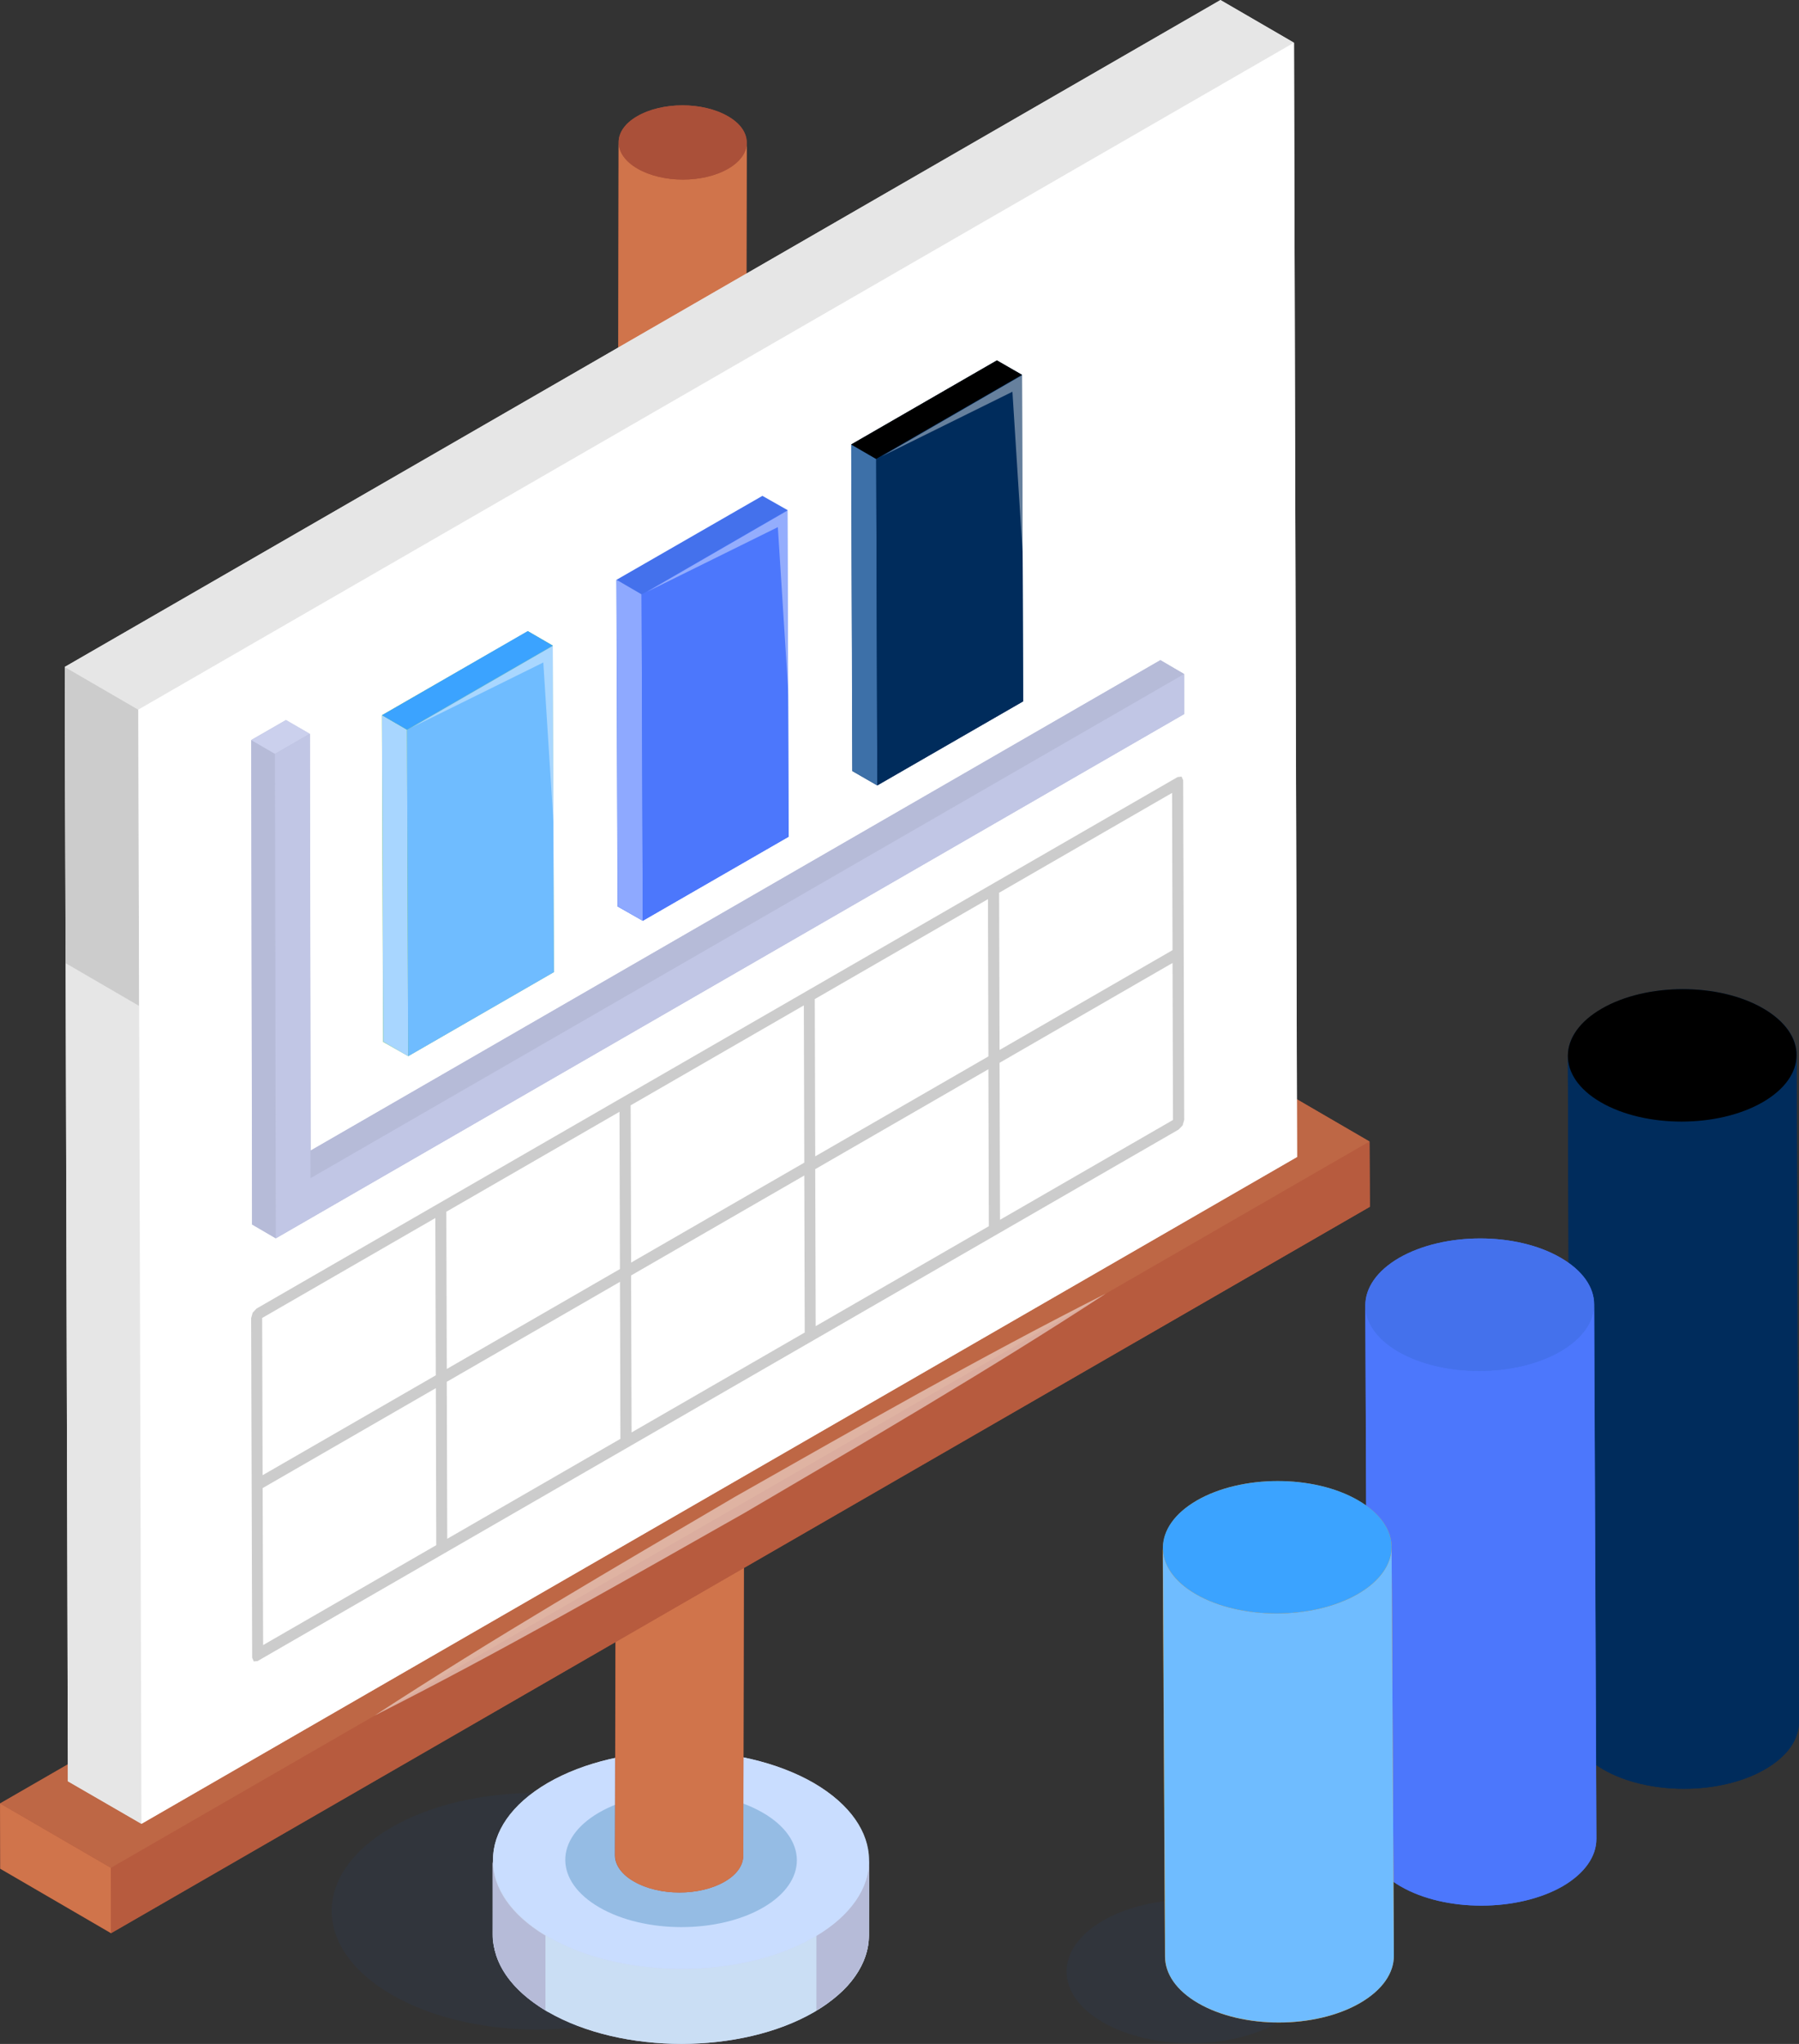 <svg width="228" height="259" viewBox="0 0 228 259" fill="none" xmlns="http://www.w3.org/2000/svg">
<rect x="0" y="0" width="228" height="259" fill="#333333" stroke="none"/>
<g clip-path="url(#clip0_879_2727)">
<path opacity="0.1" d="M86.183 231.588C96.329 237.437 96.38 246.937 86.305 252.786C76.23 258.636 59.829 258.636 49.684 252.786C39.538 246.937 39.487 237.437 49.562 231.588C59.637 225.739 76.038 225.739 86.183 231.588Z" fill="#24478F"/>
<path d="M110.127 235.756V245.262C110.127 247.449 109.225 249.584 107.415 251.629C106.749 252.345 105.943 253.055 105.035 253.72C104.562 254.097 104.037 254.436 103.468 254.768C103.372 254.864 103.276 254.909 103.18 254.96C93.905 260.33 78.834 260.33 69.469 254.96C69.328 254.915 69.232 254.819 69.136 254.768C68.663 254.481 68.234 254.199 67.851 253.912C65.286 252.109 63.616 250.012 62.906 247.832C62.765 247.404 62.669 246.976 62.573 246.547C62.477 246.074 62.433 245.595 62.433 245.122V235.763C62.433 235.903 62.433 235.999 62.477 236.14V235.667C62.477 232.151 64.806 228.635 69.418 225.924C78.687 220.555 93.764 220.555 103.129 225.924C107.907 228.724 110.229 232.368 110.082 236.038C110.082 235.948 110.114 235.852 110.114 235.756H110.127Z" fill="#CBD0ED"/>
<path d="M110.146 235.763L110.12 245.269C110.108 248.778 107.805 252.281 103.199 254.954C93.924 260.343 78.827 260.343 69.495 254.954C64.799 252.243 62.452 248.682 62.458 245.128L62.484 235.622C62.471 239.176 64.818 242.737 69.52 245.448C78.853 250.837 93.949 250.837 103.225 245.448C107.83 242.769 110.14 239.266 110.146 235.763Z" fill="#CADEF4"/>
<path d="M103.468 245.275V254.762C107.869 252.109 110.108 248.695 110.12 245.269L110.146 235.763C110.14 239.202 107.888 242.622 103.468 245.275Z" fill="#B6BBD8"/>
<path d="M69.129 245.275V254.762C64.728 252.109 62.49 248.695 62.477 245.269L62.451 235.763C62.458 239.202 64.709 242.622 69.129 245.275Z" fill="#B6BBD8"/>
<path d="M103.116 225.943C112.449 231.332 112.5 240.071 103.224 245.454C93.949 250.843 78.853 250.843 69.52 245.454C60.187 240.065 60.136 231.326 69.411 225.943C78.686 220.554 93.783 220.554 103.116 225.943Z" fill="#C9DDFF"/>
<path d="M96.661 229.69C102.412 233.007 102.437 238.39 96.732 241.708C91.019 245.026 81.725 245.026 75.974 241.708C70.223 238.39 70.198 233.007 75.904 229.69C81.616 226.372 90.91 226.372 96.661 229.69Z" fill="#95BCE4"/>
<path d="M94.621 18.066L94.192 235.136C94.192 236.325 93.431 237.514 91.864 238.416C88.678 240.27 83.542 240.27 80.356 238.416C78.738 237.514 77.932 236.274 77.932 235.092L78.405 18.021C78.405 16.832 79.166 15.643 80.733 14.742C83.919 12.888 89.056 12.888 92.241 14.742C93.86 15.643 94.621 16.832 94.621 18.066Z" fill="#AA5039"/>
<path d="M94.648 18.066L94.206 235.13C94.206 236.325 93.419 237.521 91.852 238.435C88.673 240.282 83.537 240.27 80.364 238.435C78.764 237.514 77.959 236.3 77.965 235.085L78.406 18.021C78.406 19.236 79.206 20.451 80.805 21.371C83.978 23.206 89.114 23.218 92.294 21.371C93.861 20.463 94.648 19.268 94.648 18.066Z" fill="#D0744B"/>
<path d="M92.257 14.723C95.43 16.557 95.449 19.543 92.295 21.378C89.116 23.225 83.979 23.212 80.807 21.378C77.634 19.543 77.589 16.57 80.768 14.723C83.922 12.888 89.084 12.888 92.257 14.723Z" fill="#AA5039"/>
<path d="M144.139 169.905L173.596 152.913L173.57 144.641L144.139 161.627V169.905Z" fill="#AA5039"/>
<path d="M173.602 152.926L14.073 244.975L0.045 236.798L0 228.533L159.529 136.484L173.557 144.66L173.602 152.926Z" fill="#B75B3E"/>
<path d="M0.013 228.526L0.032 236.792L14.073 244.949L14.054 236.683L0.013 228.526Z" fill="#D0744B"/>
<path d="M14.054 236.683L14.073 244.949L173.596 152.913L173.57 144.641L14.054 236.683Z" fill="#B75B3E"/>
<path d="M0.013 228.526L14.054 236.683L173.57 144.641L159.529 136.484L0.013 228.526Z" fill="#BE6745"/>
<path d="M164.378 146.61L17.924 231.096L8.604 225.726L8.323 122.043L8.227 84.499L154.681 0.013L164.001 5.427L164.378 146.61Z" fill="#E6E6E6"/>
<path d="M17.924 231.115L8.61 225.707L8.207 84.511L17.527 89.919L17.924 231.115Z" fill="#E6E6E6"/>
<path d="M17.63 127.464L8.316 122.049L8.207 84.511L17.527 89.919L17.63 127.464Z" fill="#CCCCCC"/>
<path d="M17.527 89.92L8.207 84.511L154.674 0L163.994 5.408L17.527 89.92Z" fill="#E6E6E6"/>
<path d="M163.994 5.408L164.391 146.604L17.924 231.115L17.527 89.92L163.994 5.408Z" fill="white"/>
<path d="M70.186 123.181L51.738 133.825L48.546 132.022L48.405 90.629L66.905 79.986L70.039 81.795L70.186 123.181Z" fill="#77C645"/>
<path d="M51.732 133.844L48.559 132.003L48.412 90.629L51.585 92.471L51.732 133.844Z" fill="#A8D6FF"/>
<path d="M51.585 92.47L48.412 90.629L66.886 79.966L70.059 81.814L51.585 92.47Z" fill="#3BA3FF"/>
<path d="M70.059 81.814L70.206 123.187L51.732 133.844L51.585 92.471L70.059 81.814Z" fill="#6FBCFF"/>
<g opacity="0.4">
<path d="M70.207 105.282L70.136 81.814L52.251 92.151L68.857 83.949L70.207 105.282Z" fill="white"/>
</g>
<path d="M150.068 85.406V90.489L34.952 156.922L31.951 155.164L31.855 93.768L36.231 91.249L39.276 93.007L39.372 145.798L147.068 83.642L150.068 85.406Z" fill="#B6BBD8"/>
<path d="M39.353 149.295L36.34 147.544L147.055 83.668L150.068 85.413L39.353 149.295Z" fill="#B6BBD8"/>
<path d="M34.959 156.909L31.946 155.157L31.837 93.781L34.85 95.532L34.959 156.909Z" fill="#B6BBD8"/>
<path d="M34.85 95.532L31.837 93.781L36.251 91.237L39.264 92.988L34.85 95.532Z" fill="#CBD0ED"/>
<path d="M39.263 92.988L39.353 149.295L150.068 85.413L150.081 90.482L34.958 156.909L34.85 95.532L39.263 92.988Z" fill="#C1C6E5"/>
<path d="M129.669 88.871L111.169 99.515L108.035 97.712L107.888 56.32L126.336 45.676L129.522 47.485L129.669 88.871Z" fill="#002C5C"/>
<path d="M111.189 99.534L108.016 97.693L107.875 56.32L111.048 58.161L111.189 99.534Z" fill="#3D70A8"/>
<path d="M111.048 58.161L107.875 56.32L126.349 45.663L129.522 47.504L111.048 58.161Z" fill="black"/>
<path d="M129.522 47.504L129.662 88.878L111.189 99.534L111.048 58.161L129.522 47.504Z" fill="#002C5C"/>
<g opacity="0.4">
<path d="M129.662 70.972L129.598 47.504L111.713 57.841L128.313 49.639L129.662 70.972Z" fill="white"/>
</g>
<path d="M47.457 217.403C62.419 207.641 77.835 198.666 93.213 189.633C108.732 180.837 124.212 171.976 140.159 163.915C125.203 173.683 109.781 182.652 94.403 191.685C78.884 200.475 63.398 209.335 47.457 217.403Z" fill="white" fill-opacity="0.5"/>
<path opacity="0.1" d="M139.802 243.37C133.661 246.911 133.629 252.69 139.732 256.232C145.886 259.806 155.865 259.806 162.005 256.264C168.198 252.69 168.23 246.911 162.076 243.338C155.98 239.796 145.994 239.796 139.802 243.37Z" fill="#24478F"/>
<path d="M228 218.221C228 220.408 226.573 222.543 223.676 224.211C218.014 227.491 208.841 227.491 203.18 224.211C200.372 222.594 198.997 220.503 198.997 218.368L198.709 133.831C198.664 131.645 200.135 129.51 202.988 127.841C208.694 124.517 217.874 124.517 223.484 127.797C226.292 129.414 227.718 131.549 227.718 133.691L228.006 218.228L228 218.221Z" fill="#002C5C"/>
<path d="M198.703 133.812L198.991 218.349C198.991 220.471 200.379 222.593 203.155 224.204C208.823 227.497 218.034 227.465 223.682 224.204C226.555 222.549 227.988 220.382 227.981 218.221L227.693 133.684C227.693 135.845 226.267 138.012 223.395 139.667C217.746 142.928 208.535 142.96 202.867 139.667C200.091 138.056 198.71 135.934 198.703 133.812Z" fill="#002C5C"/>
<path d="M202.989 127.815C197.341 131.076 197.258 136.407 202.868 139.668C208.535 142.96 217.746 142.928 223.395 139.668C229.101 136.375 229.126 131.076 223.459 127.784C217.842 124.523 208.689 124.523 202.983 127.815H202.989Z" fill="black"/>
<path d="M202.323 233.046C202.323 235.187 200.897 237.367 198.044 239.036C192.382 242.264 183.158 242.315 177.504 239.036C174.695 237.418 173.32 235.283 173.32 233.142L173.032 165.424C173.032 163.237 174.459 161.051 177.312 159.389C183.018 156.11 192.197 156.11 197.807 159.389C200.615 161.006 202.042 163.142 202.042 165.283L202.329 233.046H202.323Z" fill="#4471EC"/>
<path d="M173.038 165.405L173.326 233.161C173.326 235.283 174.714 237.406 177.49 239.017C183.158 242.309 192.369 242.277 198.017 239.017C200.89 237.361 202.322 235.194 202.316 233.033L202.028 165.277C202.028 167.438 200.602 169.605 197.73 171.26C192.081 174.521 182.87 174.553 177.202 171.26C174.426 169.649 173.044 167.527 173.038 165.405Z" fill="#4C77FC"/>
<path d="M177.324 159.408C171.676 162.669 171.592 168 177.202 171.261C182.87 174.553 192.081 174.521 197.73 171.261C203.436 167.968 203.461 162.669 197.794 159.377C192.177 156.116 183.024 156.116 177.318 159.408H177.324Z" fill="#4471EC"/>
<path d="M176.647 247.826C176.647 250.012 175.221 252.147 172.368 253.816C166.707 257.095 157.483 257.14 151.828 253.816C149.071 252.198 147.689 250.108 147.644 247.973L147.356 196.128C147.356 196.416 147.401 196.652 147.452 196.933C147.075 194.511 148.501 191.992 151.687 190.138C157.348 186.859 166.521 186.859 172.131 190.138C174.939 191.755 176.366 193.891 176.366 196.032L176.654 247.826H176.647Z" fill="#FD9401"/>
<path d="M147.377 196.141L147.665 247.966C147.665 250.089 149.053 252.211 151.829 253.822C157.497 257.114 166.708 257.082 172.356 253.822C175.228 252.166 176.661 249.999 176.655 247.839L176.367 196.013C176.367 198.174 174.941 200.341 172.068 201.997C166.42 205.257 157.209 205.289 151.541 201.997C148.765 200.386 147.383 198.263 147.377 196.141Z" fill="#6FBCFF"/>
<path d="M151.663 190.145C146.015 193.405 145.931 198.736 151.541 201.997C157.209 205.289 166.42 205.257 172.069 201.997C177.774 198.704 177.8 193.405 172.133 190.113C166.516 186.852 157.362 186.852 151.656 190.145H151.663Z" fill="#3BA3FF"/>
<path d="M150.017 120.394L149.953 98.876L149.748 98.409L149.243 98.467C109.103 121.627 73.044 142.436 32.508 165.82L32.028 166.332L31.83 167.028L31.894 188.546L31.958 210.064L32.163 210.531L32.642 210.486C84.399 180.626 98.9 172.258 149.377 143.132L149.882 142.608L150.081 141.911L150.017 120.394ZM125.21 113.937L125.268 133.863L103.32 146.527L103.263 126.601L125.21 113.937ZM78.514 140.882L78.571 160.808L56.624 173.472L56.566 153.546L78.514 140.882ZM33.225 167.009L55.172 154.345L55.23 174.271L55.677 174.016C55.14 174.329 32.694 187.274 33.282 186.935L33.225 167.009ZM55.293 195.795L33.346 208.459L33.288 188.565L55.236 175.901L55.293 196.607V195.795ZM78.629 182.326L56.681 194.99L56.624 175.096L78.571 162.432V161.62L78.629 183.138V182.326ZM79.927 140.064L101.875 127.4L101.932 147.326L79.985 159.99L79.927 140.064ZM101.99 168.85L80.043 181.514L79.985 161.62L101.932 148.956L101.99 169.662V168.85ZM125.325 155.381L103.378 168.045L103.32 148.151L125.268 135.487L125.325 156.193V155.381ZM126.624 113.125L148.546 100.474L148.603 120.4L126.681 133.051L126.624 113.125ZM126.739 154.569L126.681 134.675L148.603 122.024L148.661 141.918L126.739 154.569Z" fill="#CCCCCC"/>
<path d="M99.95 106.029L81.45 116.673L78.265 114.864L78.124 73.478L96.624 62.834L99.809 64.636L99.95 106.029Z" fill="#4471EC"/>
<path d="M81.463 116.686L78.283 114.845L78.143 73.471L81.315 75.319L81.463 116.686Z" fill="#8EA9FF"/>
<path d="M99.79 64.656L99.931 106.029L81.463 116.686L81.316 75.319L99.79 64.656Z" fill="#4C77FC"/>
<g opacity="0.4">
<path d="M99.932 88.123L99.868 64.656L81.982 74.999L98.582 66.797L99.932 88.123Z" fill="white"/>
</g>
</g>
<defs>
<clipPath id="clip0_879_2727">
<rect width="228" height="259" fill="white"/>
</clipPath>
</defs>
</svg>
